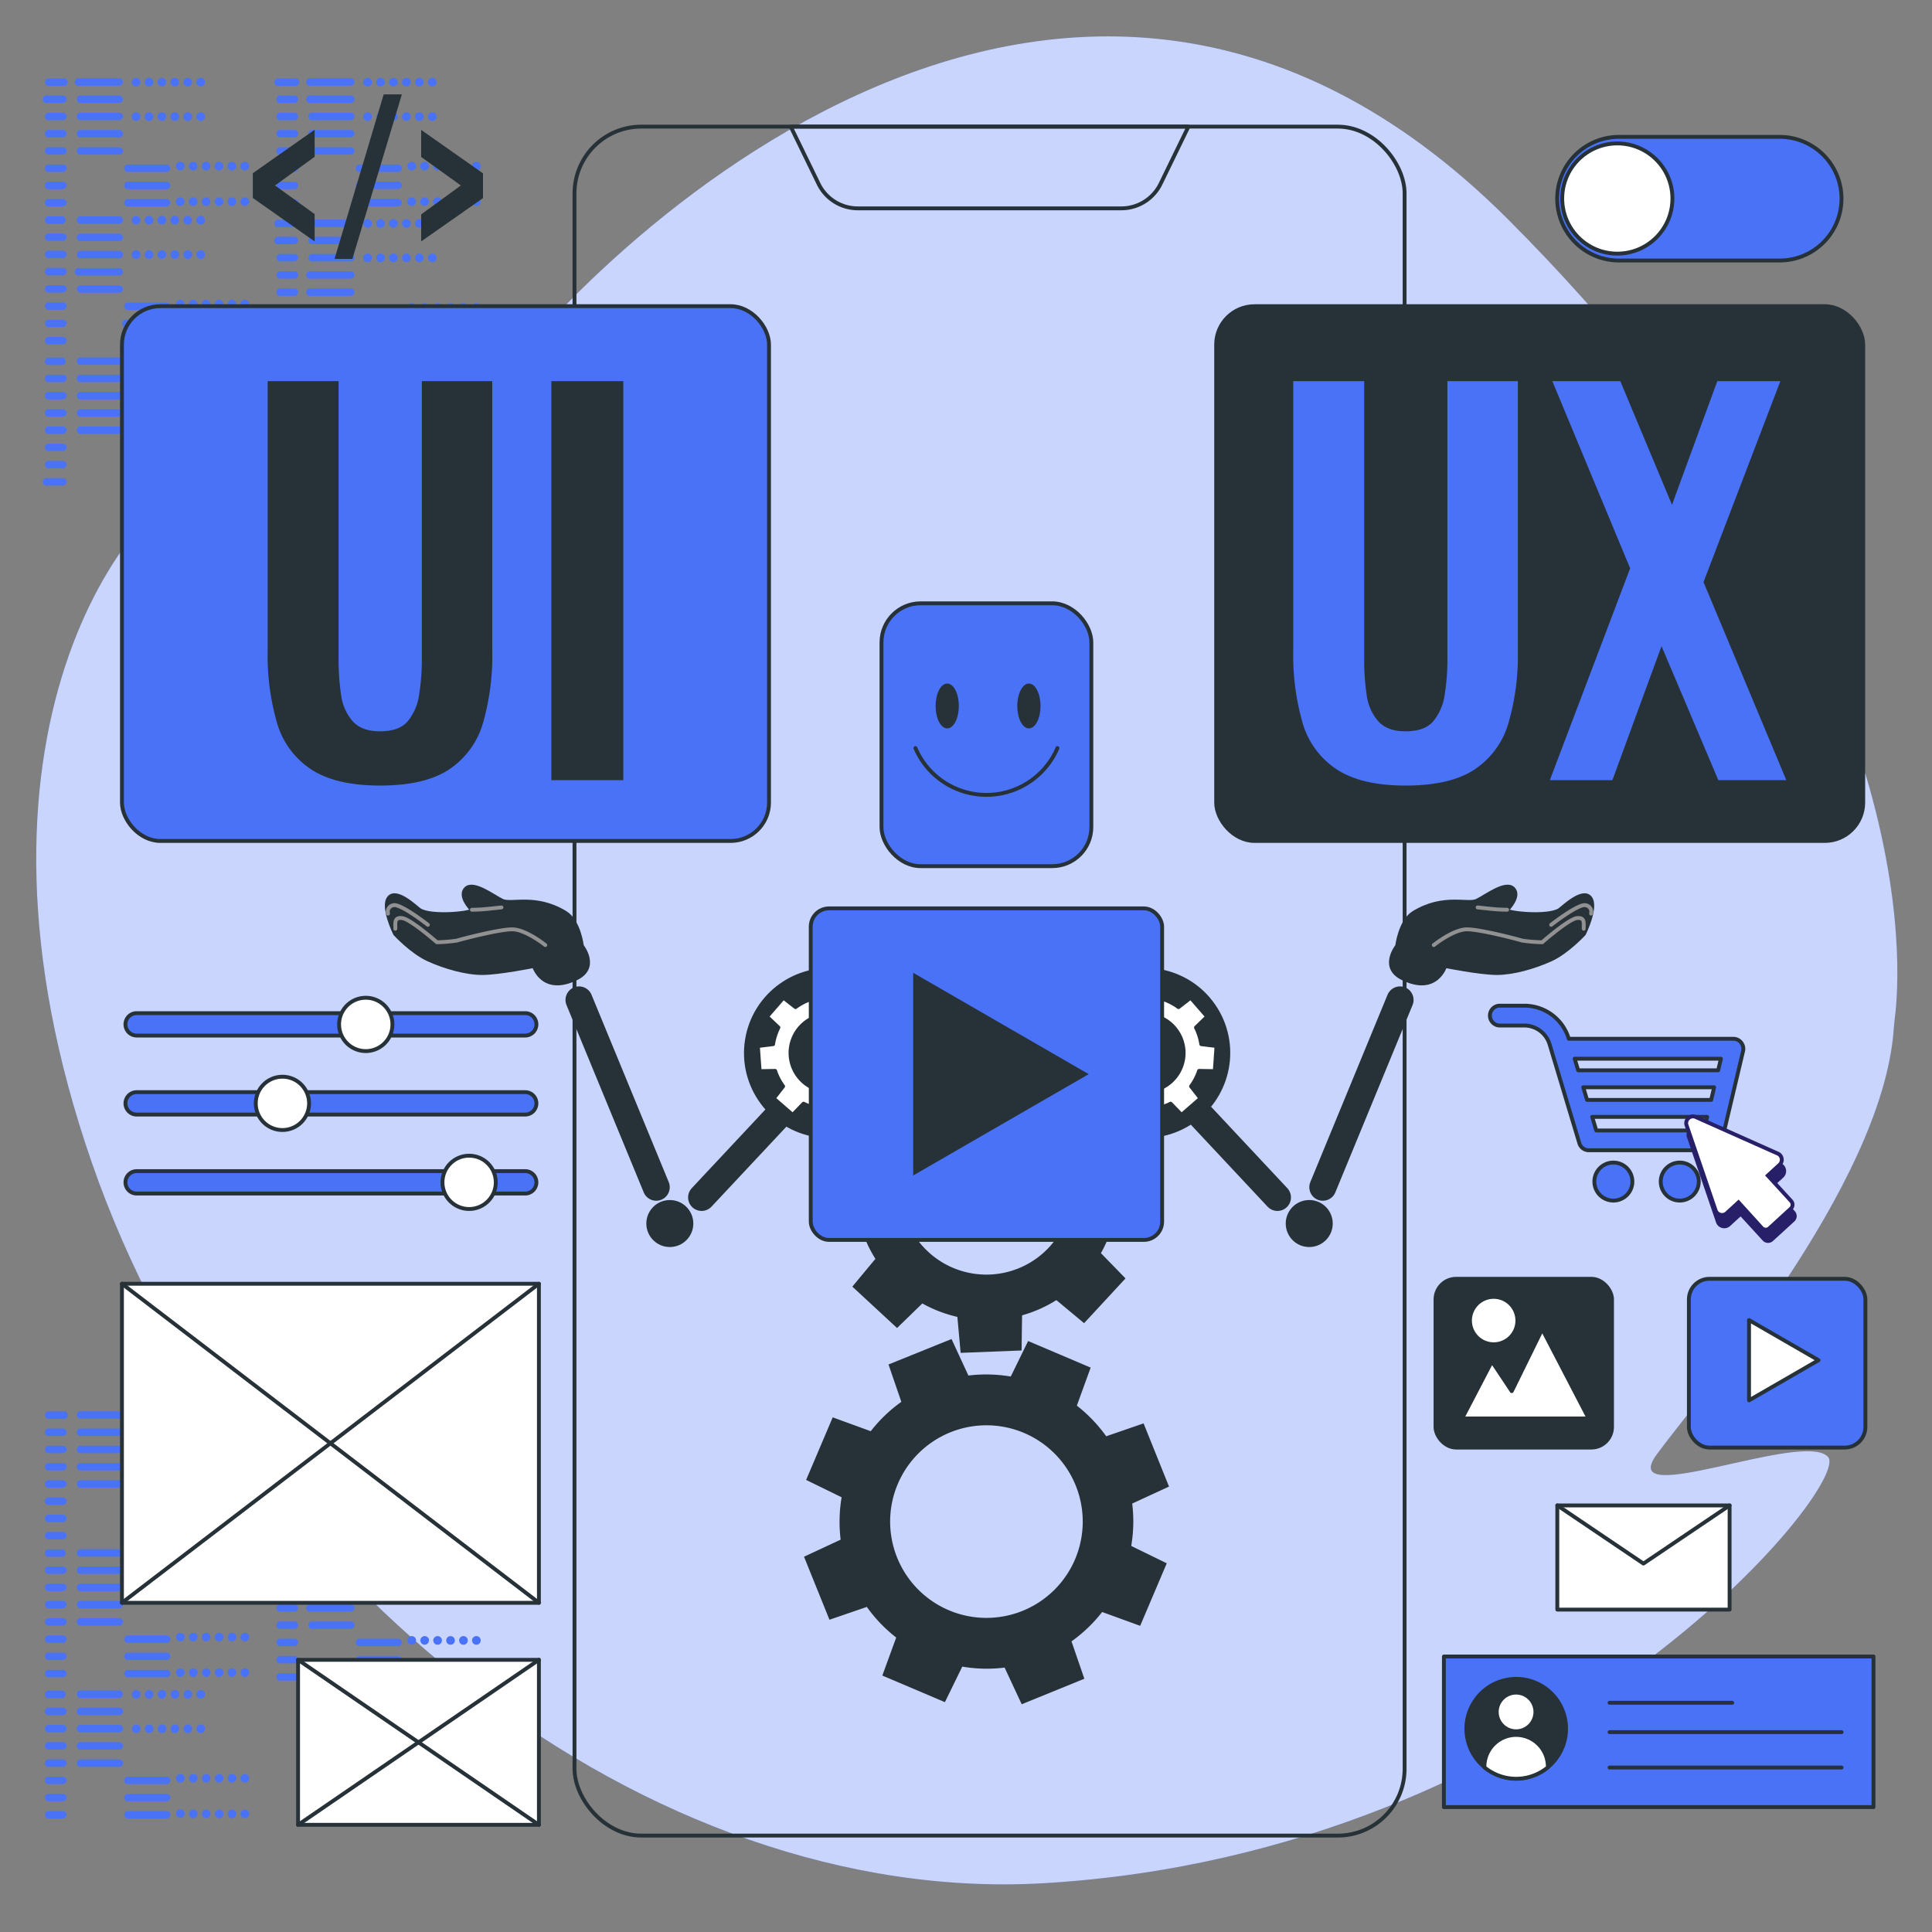 <svg xmlns="http://www.w3.org/2000/svg" viewBox="0 0 500 500"><rect x="0" y="0" width="500" height="500" fill="#808080" stroke="none"/><g id="freepik--background-simple--inject-2"><path d="M490.08,266.6c.08-1.08.17-2.15.31-3.22,1.49-11.49,8.48-97.87-100-206.5C273.74-59.88,146.3,71.26,124.29,105.54s-28.43,86.91-45.42,52.28c-10.51-21.42,16.87-48.23-21.91-37-24.88,7.18-71.1,70.78-33.22,180S168.05,493.44,270.32,487.36c131.51-7.82,209-103.19,202.8-110.28s-55.13,14.06-44.36-.67C439.35,361.9,487,307.14,490.08,266.6Z" style="fill:#4A72F7"></path><path d="M490.08,266.6c.08-1.08.17-2.15.31-3.22,1.49-11.49,8.48-97.87-100-206.5C273.74-59.88,146.3,71.26,124.29,105.54s-28.43,86.91-45.42,52.28c-10.51-21.42,16.87-48.23-21.91-37-24.88,7.18-71.1,70.78-33.22,180S168.05,493.44,270.32,487.36c131.51-7.82,209-103.19,202.8-110.28s-55.13,14.06-44.36-.67C439.35,361.9,487,307.14,490.08,266.6Z" style="fill:#fff;opacity:0.7"></path></g><g id="freepik--Screen--inject-2"><rect x="148.68" y="32.77" width="214.83" height="442.28" rx="17.29" style="fill:none;stroke:#263238;stroke-linecap:round;stroke-linejoin:round"></rect><path d="M290.2,53.92H222a11.3,11.3,0,0,1-10.16-6.36l-7.2-14.79H307.56l-7.2,14.79A11.3,11.3,0,0,1,290.2,53.92Z" style="fill:none;stroke:#263238;stroke-linecap:round;stroke-linejoin:round"></path></g><g id="freepik--Codes--inject-2"><path d="M16.25,367.2h-3.9a1,1,0,0,1,0-1.92h3.9a1,1,0,1,1,0,1.92Zm1,3.5a1,1,0,0,0-1-1h-3.9a1,1,0,0,0,0,1.92h3.9A1,1,0,0,0,17.21,370.7Zm0,4.46a1,1,0,0,0-1-1h-3.9a1,1,0,0,0,0,1.92h3.9A1,1,0,0,0,17.21,375.16Zm0,4.46a1,1,0,0,0-1-1h-3.9a1,1,0,0,0,0,1.93h3.9A1,1,0,0,0,17.21,379.62Zm0,4.46a1,1,0,0,0-1-1h-3.9a1,1,0,0,0,0,1.93h3.9A1,1,0,0,0,17.21,384.08Zm0,4.46a1,1,0,0,0-1-1h-3.9a1,1,0,0,0,0,1.93h3.9A1,1,0,0,0,17.21,388.54Zm0,4.47a1,1,0,0,0-1-1h-3.9a1,1,0,0,0,0,1.93h3.9A1,1,0,0,0,17.21,393Zm0,4.46a1,1,0,0,0-1-1h-3.9a1,1,0,0,0,0,1.93h3.9A1,1,0,0,0,17.21,397.47Zm14.61-31.23a1,1,0,0,0-1-1H20.61a1,1,0,0,0,0,1.92H30.85A1,1,0,0,0,31.82,366.24Zm0,4.46a1,1,0,0,0-1-1H20.61a1,1,0,0,0,0,1.92H30.85A1,1,0,0,0,31.82,370.7Zm0,4.46a1,1,0,0,0-1-1H20.61a1,1,0,0,0,0,1.92H30.85A1,1,0,0,0,31.82,375.16Zm0,4.46a1,1,0,0,0-1-1H20.61a1,1,0,0,0,0,1.93H30.85A1,1,0,0,0,31.82,379.62Zm0,4.46a1,1,0,0,0-1-1H20.61a1,1,0,0,0,0,1.93H30.85A1,1,0,0,0,31.82,384.08Zm12.26,4.46a1,1,0,0,0-1-1H32.87a1,1,0,0,0,0,1.93H43.12A1,1,0,0,0,44.08,388.54Zm0,4.47a1,1,0,0,0-1-1H32.87a1,1,0,0,0,0,1.93H43.12A1,1,0,0,0,44.08,393Zm0,4.46a1,1,0,0,0-1-1H32.87a1,1,0,0,0,0,1.93H43.12A1,1,0,0,0,44.08,397.47Zm-7.76-31.23a1.12,1.12,0,0,0-2.23,0,1.12,1.12,0,1,0,2.23,0Zm3.35,0a1.12,1.12,0,1,0-1.11,1.12A1.11,1.11,0,0,0,39.67,366.24Zm3.35,0a1.12,1.12,0,1,0-1.12,1.12A1.11,1.11,0,0,0,43,366.24Zm3.34,0a1.12,1.12,0,1,0-1.11,1.12A1.11,1.11,0,0,0,46.36,366.24Zm3.35,0a1.12,1.12,0,1,0-1.12,1.12A1.11,1.11,0,0,0,49.71,366.24Zm3.34,0a1.12,1.12,0,1,0-1.11,1.12A1.11,1.11,0,0,0,53.05,366.24Zm-16.73,8.92a1.12,1.12,0,1,0-1.11,1.12A1.11,1.11,0,0,0,36.32,375.16Zm3.35,0a1.12,1.12,0,1,0-1.11,1.12A1.11,1.11,0,0,0,39.67,375.16Zm3.35,0a1.12,1.12,0,1,0-1.12,1.12A1.12,1.12,0,0,0,43,375.16Zm3.34,0a1.12,1.12,0,1,0-1.11,1.12A1.11,1.11,0,0,0,46.36,375.16Zm3.35,0a1.12,1.12,0,1,0-1.12,1.12A1.12,1.12,0,0,0,49.71,375.16Zm3.34,0a1.12,1.12,0,1,0-1.11,1.12A1.11,1.11,0,0,0,53.05,375.16ZM47.76,388a1.12,1.12,0,1,0-1.12,1.11A1.12,1.12,0,0,0,47.76,388Zm3.34,0A1.12,1.12,0,1,0,50,389.1,1.12,1.12,0,0,0,51.1,388Zm3.35,0a1.12,1.12,0,1,0-1.12,1.11A1.12,1.12,0,0,0,54.45,388Zm3.34,0a1.12,1.12,0,1,0-1.11,1.11A1.12,1.12,0,0,0,57.79,388Zm3.35,0A1.12,1.12,0,1,0,60,389.1,1.12,1.12,0,0,0,61.14,388Zm3.34,0a1.12,1.12,0,1,0-1.11,1.11A1.12,1.12,0,0,0,64.48,388Zm-16.72,9.2a1.12,1.12,0,1,0-1.12,1.11A1.12,1.12,0,0,0,47.76,397.19Zm3.34,0A1.12,1.12,0,1,0,50,398.3,1.12,1.12,0,0,0,51.1,397.19Zm3.35,0a1.12,1.12,0,1,0-1.12,1.11A1.12,1.12,0,0,0,54.45,397.19Zm3.34,0a1.12,1.12,0,1,0-1.11,1.11A1.12,1.12,0,0,0,57.79,397.19Zm3.35,0A1.12,1.12,0,1,0,60,398.3,1.12,1.12,0,0,0,61.14,397.19Zm3.34,0a1.12,1.12,0,1,0-1.11,1.11A1.12,1.12,0,0,0,64.48,397.19Z" style="fill:#4A72F7"></path><path d="M16.25,402.9h-3.9a1,1,0,0,1,0-1.93h3.9a1,1,0,0,1,0,1.93Zm1,3.5a1,1,0,0,0-1-1h-3.9a1,1,0,0,0,0,1.93h3.9A1,1,0,0,0,17.21,406.4Zm0,4.46a1,1,0,0,0-1-1h-3.9a1,1,0,0,0,0,1.93h3.9A1,1,0,0,0,17.21,410.86Zm0,4.46a1,1,0,0,0-1-1h-3.9a1,1,0,0,0,0,1.92h3.9A1,1,0,0,0,17.21,415.32Zm0,4.46a1,1,0,0,0-1-1h-3.9a1,1,0,0,0,0,1.92h3.9A1,1,0,0,0,17.21,419.78Zm0,4.46a1,1,0,0,0-1-1h-3.9a1,1,0,0,0,0,1.92h3.9A1,1,0,0,0,17.21,424.24Zm0,4.46a1,1,0,0,0-1-1h-3.9a1,1,0,0,0,0,1.92h3.9A1,1,0,0,0,17.21,428.7Zm0,4.46a1,1,0,0,0-1-1h-3.9a1,1,0,0,0,0,1.92h3.9A1,1,0,0,0,17.21,433.16Zm14.61-31.22a1,1,0,0,0-1-1H20.61a1,1,0,0,0,0,1.93H30.85A1,1,0,0,0,31.82,401.94Zm0,4.46a1,1,0,0,0-1-1H20.61a1,1,0,0,0,0,1.93H30.85A1,1,0,0,0,31.82,406.4Zm0,4.46a1,1,0,0,0-1-1H20.61a1,1,0,0,0,0,1.93H30.85A1,1,0,0,0,31.82,410.86Zm0,4.46a1,1,0,0,0-1-1H20.61a1,1,0,0,0,0,1.92H30.85A1,1,0,0,0,31.82,415.32Zm0,4.46a1,1,0,0,0-1-1H20.61a1,1,0,0,0,0,1.92H30.85A1,1,0,0,0,31.82,419.78Zm12.26,4.46a1,1,0,0,0-1-1H32.87a1,1,0,0,0,0,1.92H43.12A1,1,0,0,0,44.08,424.24Zm0,4.46a1,1,0,0,0-1-1H32.87a1,1,0,0,0,0,1.92H43.12A1,1,0,0,0,44.08,428.7Zm0,4.46a1,1,0,0,0-1-1H32.87a1,1,0,0,0,0,1.92H43.12A1,1,0,0,0,44.08,433.16Zm-7.76-31.22a1.12,1.12,0,1,0-1.11,1.11A1.11,1.11,0,0,0,36.32,401.94Zm3.35,0a1.12,1.12,0,1,0-1.11,1.11A1.12,1.12,0,0,0,39.67,401.94Zm3.35,0a1.12,1.12,0,1,0-1.12,1.11A1.12,1.12,0,0,0,43,401.94Zm3.34,0a1.12,1.12,0,1,0-1.11,1.11A1.12,1.12,0,0,0,46.36,401.94Zm3.35,0a1.12,1.12,0,1,0-1.12,1.11A1.12,1.12,0,0,0,49.71,401.94Zm3.34,0a1.12,1.12,0,1,0-1.11,1.11A1.12,1.12,0,0,0,53.05,401.94Zm-16.73,8.92A1.12,1.12,0,1,0,35.21,412,1.11,1.11,0,0,0,36.32,410.86Zm3.35,0A1.12,1.12,0,1,0,38.56,412,1.12,1.12,0,0,0,39.67,410.86Zm3.35,0A1.12,1.12,0,1,0,41.9,412,1.12,1.12,0,0,0,43,410.86Zm3.34,0A1.12,1.12,0,1,0,45.25,412,1.12,1.12,0,0,0,46.36,410.86Zm3.35,0A1.12,1.12,0,1,0,48.59,412,1.12,1.12,0,0,0,49.71,410.86Zm3.34,0A1.12,1.12,0,1,0,51.94,412,1.12,1.12,0,0,0,53.05,410.86Zm-5.29,12.82a1.12,1.12,0,1,0-1.12,1.12A1.12,1.12,0,0,0,47.76,423.68Zm3.34,0A1.12,1.12,0,1,0,50,424.8,1.11,1.11,0,0,0,51.1,423.68Zm3.35,0a1.12,1.12,0,1,0-1.12,1.12A1.12,1.12,0,0,0,54.45,423.68Zm3.34,0a1.12,1.12,0,1,0-1.11,1.12A1.11,1.11,0,0,0,57.79,423.68Zm3.35,0A1.12,1.12,0,1,0,60,424.8,1.12,1.12,0,0,0,61.14,423.68Zm3.34,0a1.12,1.12,0,1,0-1.11,1.12A1.11,1.11,0,0,0,64.48,423.68Zm-16.72,9.2A1.12,1.12,0,1,0,46.64,434,1.12,1.12,0,0,0,47.76,432.88Zm3.34,0A1.12,1.12,0,1,0,50,434,1.11,1.11,0,0,0,51.1,432.88Zm3.35,0A1.12,1.12,0,1,0,53.33,434,1.12,1.12,0,0,0,54.45,432.88Zm3.34,0A1.12,1.12,0,1,0,56.68,434,1.11,1.11,0,0,0,57.79,432.88Zm3.35,0A1.12,1.12,0,1,0,60,434,1.12,1.12,0,0,0,61.14,432.88Zm3.34,0A1.12,1.12,0,1,0,63.37,434,1.11,1.11,0,0,0,64.48,432.88Z" style="fill:#4A72F7"></path><path d="M16.25,439.46h-3.9a1,1,0,0,1,0-1.93h3.9a1,1,0,0,1,0,1.93Zm1,3.49a1,1,0,0,0-1-1h-3.9a1,1,0,0,0,0,1.93h3.9A1,1,0,0,0,17.21,443Zm0,4.46a1,1,0,0,0-1-1h-3.9a1,1,0,0,0,0,1.93h3.9A1,1,0,0,0,17.21,447.41Zm0,4.46a1,1,0,0,0-1-1h-3.9a1,1,0,0,0,0,1.93h3.9A1,1,0,0,0,17.21,451.87Zm0,4.47a1,1,0,0,0-1-1h-3.9a1,1,0,0,0,0,1.93h3.9A1,1,0,0,0,17.21,456.34Zm0,4.46a1,1,0,0,0-1-1h-3.9a1,1,0,0,0,0,1.93h3.9A1,1,0,0,0,17.21,460.8Zm0,4.46a1,1,0,0,0-1-1h-3.9a1,1,0,0,0,0,1.92h3.9A1,1,0,0,0,17.21,465.26Zm0,4.46a1,1,0,0,0-1-1h-3.9a1,1,0,0,0,0,1.92h3.9A1,1,0,0,0,17.21,469.72Zm14.61-31.23a1,1,0,0,0-1-1H20.61a1,1,0,0,0,0,1.93H30.85A1,1,0,0,0,31.82,438.49Zm0,4.46a1,1,0,0,0-1-1H20.61a1,1,0,0,0,0,1.93H30.85A1,1,0,0,0,31.82,443Zm0,4.46a1,1,0,0,0-1-1H20.61a1,1,0,0,0,0,1.93H30.85A1,1,0,0,0,31.82,447.41Zm0,4.46a1,1,0,0,0-1-1H20.61a1,1,0,0,0,0,1.93H30.85A1,1,0,0,0,31.82,451.87Zm0,4.47a1,1,0,0,0-1-1H20.61a1,1,0,0,0,0,1.93H30.85A1,1,0,0,0,31.82,456.34Zm12.26,4.46a1,1,0,0,0-1-1H32.87a1,1,0,0,0,0,1.93H43.12A1,1,0,0,0,44.08,460.8Zm0,4.46a1,1,0,0,0-1-1H32.87a1,1,0,0,0,0,1.92H43.12A1,1,0,0,0,44.08,465.26Zm0,4.46a1,1,0,0,0-1-1H32.87a1,1,0,0,0,0,1.92H43.12A1,1,0,0,0,44.08,469.72Zm-7.76-31.23a1.12,1.12,0,1,0-1.11,1.12A1.11,1.11,0,0,0,36.32,438.49Zm3.35,0a1.12,1.12,0,1,0-1.11,1.12A1.11,1.11,0,0,0,39.67,438.49Zm3.35,0a1.12,1.12,0,1,0-1.12,1.12A1.12,1.12,0,0,0,43,438.49Zm3.34,0a1.12,1.12,0,1,0-1.11,1.12A1.11,1.11,0,0,0,46.36,438.49Zm3.35,0a1.12,1.12,0,1,0-1.12,1.12A1.12,1.12,0,0,0,49.71,438.49Zm3.34,0a1.12,1.12,0,1,0-1.11,1.12A1.11,1.11,0,0,0,53.05,438.49Zm-16.73,8.92a1.12,1.12,0,1,0-1.11,1.12A1.11,1.11,0,0,0,36.32,447.41Zm3.35,0a1.12,1.12,0,1,0-1.11,1.12A1.11,1.11,0,0,0,39.67,447.41Zm3.35,0a1.12,1.12,0,1,0-1.12,1.12A1.12,1.12,0,0,0,43,447.41Zm3.34,0a1.12,1.12,0,1,0-1.11,1.12A1.11,1.11,0,0,0,46.36,447.41Zm3.35,0a1.12,1.12,0,1,0-1.12,1.12A1.12,1.12,0,0,0,49.71,447.41Zm3.34,0a1.12,1.12,0,1,0-1.11,1.12A1.11,1.11,0,0,0,53.05,447.41Zm-5.29,12.83a1.12,1.12,0,1,0-1.12,1.11A1.12,1.12,0,0,0,47.76,460.24Zm3.34,0A1.12,1.12,0,1,0,50,461.35,1.12,1.12,0,0,0,51.1,460.24Zm3.35,0a1.12,1.12,0,1,0-1.12,1.11A1.12,1.12,0,0,0,54.45,460.24Zm3.34,0a1.12,1.12,0,1,0-1.11,1.11A1.12,1.12,0,0,0,57.79,460.24Zm3.35,0A1.12,1.12,0,1,0,60,461.35,1.12,1.12,0,0,0,61.14,460.24Zm3.34,0a1.12,1.12,0,1,0-1.11,1.11A1.12,1.12,0,0,0,64.48,460.24Zm-16.72,9.2a1.12,1.12,0,1,0-2.23,0,1.12,1.12,0,0,0,2.23,0Zm3.34,0A1.12,1.12,0,1,0,50,470.55,1.12,1.12,0,0,0,51.1,469.44Zm3.35,0a1.12,1.12,0,1,0-1.12,1.11A1.12,1.12,0,0,0,54.45,469.44Zm3.34,0a1.12,1.12,0,1,0-1.11,1.11A1.12,1.12,0,0,0,57.79,469.44Zm3.35,0A1.12,1.12,0,1,0,60,470.55,1.12,1.12,0,0,0,61.14,469.44Zm3.34,0a1.12,1.12,0,1,0-1.11,1.11A1.12,1.12,0,0,0,64.48,469.44Z" style="fill:#4A72F7"></path><path d="M76.18,367.2H72.27a1,1,0,0,1,0-1.92h3.91a1,1,0,1,1,0,1.92Zm1,3.5a1,1,0,0,0-1-1H72.27a1,1,0,0,0,0,1.92h3.91A1,1,0,0,0,77.14,370.7Zm0,4.46a1,1,0,0,0-1-1H72.27a1,1,0,0,0,0,1.92h3.91A1,1,0,0,0,77.14,375.16Zm0,4.46a1,1,0,0,0-1-1H72.27a1,1,0,0,0,0,1.93h3.91A1,1,0,0,0,77.14,379.62Zm0,4.46a1,1,0,0,0-1-1H72.27a1,1,0,0,0,0,1.93h3.91A1,1,0,0,0,77.14,384.08Zm0,4.46a1,1,0,0,0-1-1H72.27a1,1,0,0,0,0,1.93h3.91A1,1,0,0,0,77.14,388.54Zm0,4.47a1,1,0,0,0-1-1H72.27a1,1,0,0,0,0,1.93h3.91A1,1,0,0,0,77.14,393Zm0,4.46a1,1,0,0,0-1-1H72.27a1,1,0,0,0,0,1.93h3.91A1,1,0,0,0,77.14,397.47Zm14.6-31.23a1,1,0,0,0-1-1H80.53a1,1,0,0,0,0,1.92H90.78A1,1,0,0,0,91.74,366.24Zm0,4.46a1,1,0,0,0-1-1H80.53a1,1,0,1,0,0,1.92H90.78A1,1,0,0,0,91.74,370.7Zm0,4.46a1,1,0,0,0-1-1H80.53a1,1,0,1,0,0,1.92H90.78A1,1,0,0,0,91.74,375.16Zm0,4.46a1,1,0,0,0-1-1H80.53a1,1,0,0,0,0,1.93H90.78A1,1,0,0,0,91.74,379.62Zm0,4.46a1,1,0,0,0-1-1H80.53a1,1,0,0,0,0,1.93H90.78A1,1,0,0,0,91.74,384.08ZM104,388.54a1,1,0,0,0-1-1H92.8a1,1,0,0,0,0,1.93h10.25A1,1,0,0,0,104,388.54Zm0,4.47a1,1,0,0,0-1-1H92.8a1,1,0,0,0,0,1.93h10.25A1,1,0,0,0,104,393Zm0,4.46a1,1,0,0,0-1-1H92.8a1,1,0,0,0,0,1.93h10.25A1,1,0,0,0,104,397.47Zm-7.76-31.23a1.12,1.12,0,1,0-1.12,1.12A1.11,1.11,0,0,0,96.25,366.24Zm3.35,0a1.12,1.12,0,1,0-1.12,1.12A1.11,1.11,0,0,0,99.6,366.24Zm3.34,0a1.12,1.12,0,1,0-1.11,1.12A1.11,1.11,0,0,0,102.94,366.24Zm3.35,0a1.12,1.12,0,1,0-1.12,1.12A1.11,1.11,0,0,0,106.29,366.24Zm3.34,0a1.12,1.12,0,1,0-1.11,1.12A1.11,1.11,0,0,0,109.63,366.24Zm3.35,0a1.12,1.12,0,1,0-1.12,1.12A1.11,1.11,0,0,0,113,366.24Zm-16.73,8.92a1.12,1.12,0,1,0-1.12,1.12A1.12,1.12,0,0,0,96.25,375.16Zm3.35,0a1.12,1.12,0,1,0-1.12,1.12A1.12,1.12,0,0,0,99.6,375.16Zm3.34,0a1.12,1.12,0,1,0-1.11,1.12A1.11,1.11,0,0,0,102.94,375.16Zm3.35,0a1.12,1.12,0,1,0-1.12,1.12A1.12,1.12,0,0,0,106.29,375.16Zm3.34,0a1.12,1.12,0,1,0-1.11,1.12A1.11,1.11,0,0,0,109.63,375.16Zm3.35,0a1.12,1.12,0,1,0-1.12,1.12A1.12,1.12,0,0,0,113,375.16ZM107.68,388a1.12,1.12,0,1,0-1.11,1.11A1.12,1.12,0,0,0,107.68,388Zm3.35,0a1.12,1.12,0,1,0-1.12,1.11A1.12,1.12,0,0,0,111,388Zm3.34,0a1.12,1.12,0,1,0-1.11,1.11A1.12,1.12,0,0,0,114.37,388Zm3.35,0a1.12,1.12,0,1,0-1.12,1.11A1.12,1.12,0,0,0,117.72,388Zm3.34,0A1.12,1.12,0,1,0,120,389.1,1.12,1.12,0,0,0,121.06,388Zm3.35,0a1.12,1.12,0,1,0-1.12,1.11A1.12,1.12,0,0,0,124.41,388Zm-16.73,9.2a1.12,1.12,0,1,0-1.11,1.11A1.12,1.12,0,0,0,107.68,397.19Zm3.35,0a1.12,1.12,0,1,0-1.12,1.11A1.12,1.12,0,0,0,111,397.19Zm3.34,0a1.12,1.12,0,1,0-1.11,1.11A1.12,1.12,0,0,0,114.37,397.19Zm3.35,0a1.12,1.12,0,1,0-1.12,1.11A1.12,1.12,0,0,0,117.72,397.19Zm3.34,0A1.12,1.12,0,1,0,120,398.3,1.12,1.12,0,0,0,121.06,397.19Zm3.35,0a1.12,1.12,0,1,0-1.12,1.11A1.12,1.12,0,0,0,124.41,397.19Z" style="fill:#4A72F7"></path><path d="M76.18,403.76H72.27a1,1,0,0,1,0-1.92h3.91a1,1,0,1,1,0,1.92Zm1,3.5a1,1,0,0,0-1-1H72.27a1,1,0,0,0,0,1.92h3.91A1,1,0,0,0,77.14,407.26Zm0,4.46a1,1,0,0,0-1-1H72.27a1,1,0,0,0,0,1.92h3.91A1,1,0,0,0,77.14,411.72Zm0,4.46a1,1,0,0,0-1-1H72.27a1,1,0,0,0,0,1.92h3.91A1,1,0,0,0,77.14,416.18Zm0,4.46a1,1,0,0,0-1-1H72.27a1,1,0,0,0,0,1.92h3.91A1,1,0,0,0,77.14,420.64Zm0,4.46a1,1,0,0,0-1-1H72.27a1,1,0,0,0,0,1.92h3.91A1,1,0,0,0,77.14,425.1Zm0,4.46a1,1,0,0,0-1-1H72.27a1,1,0,0,0,0,1.92h3.91A1,1,0,0,0,77.14,429.56Zm0,4.46a1,1,0,0,0-1-1H72.27a1,1,0,0,0,0,1.93h3.91A1,1,0,0,0,77.14,434Zm14.6-31.22a1,1,0,0,0-1-1H80.53a1,1,0,1,0,0,1.92H90.78A1,1,0,0,0,91.74,402.8Zm0,4.46a1,1,0,0,0-1-1H80.53a1,1,0,0,0,0,1.92H90.78A1,1,0,0,0,91.74,407.26Zm0,4.46a1,1,0,0,0-1-1H80.53a1,1,0,0,0,0,1.92H90.78A1,1,0,0,0,91.74,411.72Zm0,4.46a1,1,0,0,0-1-1H80.53a1,1,0,1,0,0,1.92H90.78A1,1,0,0,0,91.74,416.18Zm0,4.46a1,1,0,0,0-1-1H80.53a1,1,0,0,0,0,1.92H90.78A1,1,0,0,0,91.74,420.64ZM104,425.1a1,1,0,0,0-1-1H92.8a1,1,0,0,0,0,1.92h10.25A1,1,0,0,0,104,425.1Zm0,4.46a1,1,0,0,0-1-1H92.8a1,1,0,0,0,0,1.92h10.25A1,1,0,0,0,104,429.56Zm0,4.46a1,1,0,0,0-1-1H92.8a1,1,0,0,0,0,1.93h10.25A1,1,0,0,0,104,434ZM96.25,402.8a1.12,1.12,0,1,0-1.12,1.11A1.12,1.12,0,0,0,96.25,402.8Zm3.35,0a1.12,1.12,0,1,0-1.12,1.11A1.12,1.12,0,0,0,99.6,402.8Zm3.34,0a1.12,1.12,0,1,0-1.11,1.11A1.12,1.12,0,0,0,102.94,402.8Zm3.35,0a1.12,1.12,0,1,0-1.12,1.11A1.12,1.12,0,0,0,106.29,402.8Zm3.34,0a1.12,1.12,0,1,0-1.11,1.11A1.12,1.12,0,0,0,109.63,402.8Zm3.35,0a1.12,1.12,0,1,0-1.12,1.11A1.12,1.12,0,0,0,113,402.8Zm-16.73,8.92a1.12,1.12,0,1,0-1.12,1.11A1.12,1.12,0,0,0,96.25,411.72Zm3.35,0a1.12,1.12,0,1,0-2.23,0,1.12,1.12,0,0,0,2.23,0Zm3.34,0a1.12,1.12,0,1,0-1.11,1.11A1.12,1.12,0,0,0,102.94,411.72Zm3.35,0a1.12,1.12,0,1,0-1.12,1.11A1.12,1.12,0,0,0,106.29,411.72Zm3.34,0a1.12,1.12,0,1,0-1.11,1.11A1.12,1.12,0,0,0,109.63,411.72Zm3.35,0a1.12,1.12,0,1,0-1.12,1.11A1.12,1.12,0,0,0,113,411.72Zm-5.3,12.82a1.12,1.12,0,1,0-1.11,1.12A1.11,1.11,0,0,0,107.68,424.54Zm3.35,0a1.12,1.12,0,1,0-1.12,1.12A1.12,1.12,0,0,0,111,424.54Zm3.34,0a1.12,1.12,0,1,0-1.11,1.12A1.11,1.11,0,0,0,114.37,424.54Zm3.35,0a1.12,1.12,0,1,0-1.12,1.12A1.12,1.12,0,0,0,117.72,424.54Zm3.34,0a1.12,1.12,0,1,0-1.11,1.12A1.11,1.11,0,0,0,121.06,424.54Zm3.35,0a1.12,1.12,0,1,0-1.12,1.12A1.12,1.12,0,0,0,124.41,424.54Zm-16.73,9.2a1.12,1.12,0,1,0-1.11,1.12A1.11,1.11,0,0,0,107.68,433.74Zm3.35,0a1.12,1.12,0,1,0-1.12,1.12A1.12,1.12,0,0,0,111,433.74Zm3.34,0a1.12,1.12,0,1,0-1.11,1.12A1.11,1.11,0,0,0,114.37,433.74Zm3.35,0a1.12,1.12,0,1,0-1.12,1.12A1.12,1.12,0,0,0,117.72,433.74Zm3.34,0a1.12,1.12,0,1,0-1.11,1.12A1.11,1.11,0,0,0,121.06,433.74Zm3.35,0a1.12,1.12,0,1,0-1.12,1.12A1.12,1.12,0,0,0,124.41,433.74Z" style="fill:#4A72F7"></path><path d="M16.25,22.22h-3.9a1,1,0,0,1,0-1.92h3.9a1,1,0,1,1,0,1.92Zm1,3.5a1,1,0,0,0-1-1h-3.9a1,1,0,1,0,0,1.92h3.9A1,1,0,0,0,17.21,25.72Zm0,4.46a1,1,0,0,0-1-1h-3.9a1,1,0,0,0,0,1.93h3.9A1,1,0,0,0,17.21,30.18Zm0,4.46a1,1,0,0,0-1-1h-3.9a1,1,0,0,0,0,1.93h3.9A1,1,0,0,0,17.21,34.64Zm0,4.46a1,1,0,0,0-1-1h-3.9a1,1,0,0,0,0,1.93h3.9A1,1,0,0,0,17.21,39.1Zm0,4.47a1,1,0,0,0-1-1h-3.9a1,1,0,0,0,0,1.93h3.9A1,1,0,0,0,17.21,43.57Zm0,4.46a1,1,0,0,0-1-1h-3.9a1,1,0,0,0,0,1.93h3.9A1,1,0,0,0,17.21,48Zm0,4.46a1,1,0,0,0-1-1h-3.9a1,1,0,0,0,0,1.93h3.9A1,1,0,0,0,17.21,52.49ZM31.82,21.26a1,1,0,0,0-1-1H20.61a1,1,0,1,0,0,1.92H30.85A1,1,0,0,0,31.82,21.26Zm0,4.46a1,1,0,0,0-1-1H20.61a1,1,0,0,0,0,1.92H30.85A1,1,0,0,0,31.82,25.72Zm0,4.46a1,1,0,0,0-1-1H20.61a1,1,0,0,0,0,1.93H30.85A1,1,0,0,0,31.82,30.18Zm0,4.46a1,1,0,0,0-1-1H20.61a1,1,0,0,0,0,1.93H30.85A1,1,0,0,0,31.82,34.64Zm0,4.46a1,1,0,0,0-1-1H20.61a1,1,0,0,0,0,1.93H30.85A1,1,0,0,0,31.82,39.1Zm12.26,4.47a1,1,0,0,0-1-1H32.87a1,1,0,0,0,0,1.93H43.12A1,1,0,0,0,44.08,43.57Zm0,4.46a1,1,0,0,0-1-1H32.87a1,1,0,0,0,0,1.93H43.12A1,1,0,0,0,44.08,48Zm0,4.46a1,1,0,0,0-1-1H32.87a1,1,0,0,0,0,1.93H43.12A1,1,0,0,0,44.08,52.49ZM36.32,21.26a1.12,1.12,0,1,0-1.11,1.12A1.11,1.11,0,0,0,36.32,21.26Zm3.35,0a1.12,1.12,0,1,0-1.11,1.12A1.11,1.11,0,0,0,39.67,21.26Zm3.35,0a1.12,1.12,0,1,0-1.12,1.12A1.12,1.12,0,0,0,43,21.26Zm3.34,0a1.12,1.12,0,1,0-1.11,1.12A1.11,1.11,0,0,0,46.36,21.26Zm3.35,0a1.12,1.12,0,1,0-1.12,1.12A1.12,1.12,0,0,0,49.71,21.26Zm3.34,0a1.12,1.12,0,1,0-1.11,1.12A1.11,1.11,0,0,0,53.05,21.26ZM36.32,30.18a1.12,1.12,0,1,0-1.11,1.12A1.11,1.11,0,0,0,36.32,30.18Zm3.35,0a1.12,1.12,0,1,0-1.11,1.12A1.11,1.11,0,0,0,39.67,30.18Zm3.35,0A1.12,1.12,0,1,0,41.9,31.3,1.12,1.12,0,0,0,43,30.18Zm3.34,0a1.12,1.12,0,1,0-1.11,1.12A1.11,1.11,0,0,0,46.36,30.18Zm3.35,0a1.12,1.12,0,1,0-1.12,1.12A1.12,1.12,0,0,0,49.71,30.18Zm3.34,0a1.12,1.12,0,1,0-1.11,1.12A1.11,1.11,0,0,0,53.05,30.18ZM47.76,43a1.12,1.12,0,1,0-1.12,1.11A1.12,1.12,0,0,0,47.76,43Zm3.34,0A1.12,1.12,0,1,0,50,44.12,1.12,1.12,0,0,0,51.1,43Zm3.35,0a1.12,1.12,0,1,0-1.12,1.11A1.12,1.12,0,0,0,54.45,43Zm3.34,0a1.12,1.12,0,1,0-1.11,1.11A1.12,1.12,0,0,0,57.79,43Zm3.35,0A1.12,1.12,0,1,0,60,44.12,1.12,1.12,0,0,0,61.14,43Zm3.34,0a1.12,1.12,0,1,0-1.11,1.11A1.12,1.12,0,0,0,64.48,43Zm-16.72,9.2a1.12,1.12,0,1,0-1.12,1.11A1.12,1.12,0,0,0,47.76,52.21Zm3.34,0A1.12,1.12,0,1,0,50,53.32,1.12,1.12,0,0,0,51.1,52.21Zm3.35,0a1.12,1.12,0,1,0-1.12,1.11A1.12,1.12,0,0,0,54.45,52.21Zm3.34,0a1.12,1.12,0,1,0-1.11,1.11A1.12,1.12,0,0,0,57.79,52.21Zm3.35,0A1.12,1.12,0,1,0,60,53.32,1.12,1.12,0,0,0,61.14,52.21Zm3.34,0a1.12,1.12,0,1,0-1.11,1.11A1.12,1.12,0,0,0,64.48,52.21Z" style="fill:#4A72F7"></path><path d="M16.25,57.92h-3.9a1,1,0,0,1,0-1.93h3.9a1,1,0,0,1,0,1.93Zm1,3.5a1,1,0,0,0-1-1h-3.9a1,1,0,0,0,0,1.93h3.9A1,1,0,0,0,17.21,61.42Zm0,4.46a1,1,0,0,0-1-1h-3.9a1,1,0,0,0,0,1.92h3.9A1,1,0,0,0,17.21,65.88Zm0,4.46a1,1,0,0,0-1-1h-3.9a1,1,0,0,0,0,1.92h3.9A1,1,0,0,0,17.21,70.34Zm0,4.46a1,1,0,0,0-1-1h-3.9a1,1,0,0,0,0,1.92h3.9A1,1,0,0,0,17.21,74.8Zm0,4.46a1,1,0,0,0-1-1h-3.9a1,1,0,0,0,0,1.92h3.9A1,1,0,0,0,17.21,79.26Zm0,4.46a1,1,0,0,0-1-1h-3.9a1,1,0,0,0,0,1.92h3.9A1,1,0,0,0,17.21,83.72Zm0,4.46a1,1,0,0,0-1-1h-3.9a1,1,0,0,0,0,1.92h3.9A1,1,0,0,0,17.21,88.18ZM31.82,57a1,1,0,0,0-1-1H20.61a1,1,0,0,0,0,1.93H30.85A1,1,0,0,0,31.82,57Zm0,4.46a1,1,0,0,0-1-1H20.61a1,1,0,0,0,0,1.93H30.85A1,1,0,0,0,31.82,61.42Zm0,4.46a1,1,0,0,0-1-1H20.61a1,1,0,0,0,0,1.92H30.85A1,1,0,0,0,31.82,65.88Zm0,4.46a1,1,0,0,0-1-1H20.61a1,1,0,1,0,0,1.92H30.85A1,1,0,0,0,31.82,70.34Zm0,4.46a1,1,0,0,0-1-1H20.61a1,1,0,0,0,0,1.92H30.85A1,1,0,0,0,31.82,74.8Zm12.26,4.46a1,1,0,0,0-1-1H32.87a1,1,0,0,0,0,1.92H43.12A1,1,0,0,0,44.08,79.26Zm0,4.46a1,1,0,0,0-1-1H32.87a1,1,0,1,0,0,1.92H43.12A1,1,0,0,0,44.08,83.72Zm0,4.46a1,1,0,0,0-1-1H32.87a1,1,0,0,0,0,1.92H43.12A1,1,0,0,0,44.08,88.18ZM36.32,57a1.12,1.12,0,1,0-1.11,1.11A1.11,1.11,0,0,0,36.32,57Zm3.35,0a1.12,1.12,0,1,0-1.11,1.11A1.12,1.12,0,0,0,39.67,57ZM43,57a1.12,1.12,0,1,0-1.12,1.11A1.12,1.12,0,0,0,43,57Zm3.34,0a1.12,1.12,0,1,0-1.11,1.11A1.12,1.12,0,0,0,46.36,57Zm3.35,0a1.12,1.12,0,1,0-1.12,1.11A1.12,1.12,0,0,0,49.71,57Zm3.34,0a1.12,1.12,0,1,0-1.11,1.11A1.12,1.12,0,0,0,53.05,57ZM36.32,65.88A1.12,1.12,0,1,0,35.21,67,1.11,1.11,0,0,0,36.32,65.88Zm3.35,0A1.12,1.12,0,1,0,38.56,67,1.12,1.12,0,0,0,39.67,65.88Zm3.35,0A1.12,1.12,0,1,0,41.9,67,1.12,1.12,0,0,0,43,65.88Zm3.34,0A1.12,1.12,0,1,0,45.25,67,1.12,1.12,0,0,0,46.36,65.88Zm3.35,0A1.12,1.12,0,1,0,48.59,67,1.12,1.12,0,0,0,49.71,65.88Zm3.34,0A1.12,1.12,0,1,0,51.94,67,1.12,1.12,0,0,0,53.05,65.88ZM47.76,78.7a1.12,1.12,0,1,0-1.12,1.12A1.12,1.12,0,0,0,47.76,78.7Zm3.34,0A1.12,1.12,0,1,0,50,79.82,1.11,1.11,0,0,0,51.1,78.7Zm3.35,0a1.12,1.12,0,1,0-1.12,1.12A1.12,1.12,0,0,0,54.45,78.7Zm3.34,0a1.12,1.12,0,1,0-1.11,1.12A1.11,1.11,0,0,0,57.79,78.7Zm3.35,0A1.12,1.12,0,1,0,60,79.82,1.12,1.12,0,0,0,61.14,78.7Zm3.34,0a1.12,1.12,0,1,0-1.11,1.12A1.11,1.11,0,0,0,64.48,78.7ZM47.76,87.9A1.12,1.12,0,1,0,46.64,89,1.12,1.12,0,0,0,47.76,87.9Zm3.34,0A1.12,1.12,0,1,0,50,89,1.11,1.11,0,0,0,51.1,87.9Zm3.35,0A1.12,1.12,0,1,0,53.33,89,1.12,1.12,0,0,0,54.45,87.9Zm3.34,0A1.12,1.12,0,1,0,56.68,89,1.11,1.11,0,0,0,57.79,87.9Zm3.35,0A1.12,1.12,0,1,0,60,89,1.12,1.12,0,0,0,61.14,87.9Zm3.34,0A1.12,1.12,0,1,0,63.37,89,1.11,1.11,0,0,0,64.48,87.9Z" style="fill:#4A72F7"></path><path d="M16.25,94.48h-3.9a1,1,0,0,1,0-1.93h3.9a1,1,0,0,1,0,1.93Zm1,3.49a1,1,0,0,0-1-1h-3.9a1,1,0,0,0,0,1.93h3.9A1,1,0,0,0,17.21,98Zm0,4.47a1,1,0,0,0-1-1h-3.9a1,1,0,0,0,0,1.93h3.9A1,1,0,0,0,17.21,102.44Zm0,4.46a1,1,0,0,0-1-1h-3.9a1,1,0,0,0,0,1.93h3.9A1,1,0,0,0,17.21,106.9Zm0,4.46a1,1,0,0,0-1-1h-3.9a1,1,0,0,0,0,1.93h3.9A1,1,0,0,0,17.21,111.36Zm0,4.46a1,1,0,0,0-1-1h-3.9a1,1,0,0,0,0,1.93h3.9A1,1,0,0,0,17.21,115.82Zm0,4.46a1,1,0,0,0-1-1h-3.9a1,1,0,0,0,0,1.92h3.9A1,1,0,0,0,17.21,120.28Zm0,4.46a1,1,0,0,0-1-1h-3.9a1,1,0,1,0,0,1.92h3.9A1,1,0,0,0,17.21,124.74ZM31.82,93.51a1,1,0,0,0-1-1H20.61a1,1,0,0,0,0,1.93H30.85A1,1,0,0,0,31.82,93.51Zm0,4.46a1,1,0,0,0-1-1H20.61a1,1,0,0,0,0,1.93H30.85A1,1,0,0,0,31.82,98Zm0,4.47a1,1,0,0,0-1-1H20.61a1,1,0,0,0,0,1.93H30.85A1,1,0,0,0,31.82,102.44Zm0,4.46a1,1,0,0,0-1-1H20.61a1,1,0,0,0,0,1.93H30.85A1,1,0,0,0,31.82,106.9Zm0,4.46a1,1,0,0,0-1-1H20.61a1,1,0,0,0,0,1.93H30.85A1,1,0,0,0,31.82,111.36Zm12.26,4.46a1,1,0,0,0-1-1H32.87a1,1,0,0,0,0,1.93H43.12A1,1,0,0,0,44.08,115.82Zm0,4.46a1,1,0,0,0-1-1H32.87a1,1,0,0,0,0,1.92H43.12A1,1,0,0,0,44.08,120.28Zm0,4.46a1,1,0,0,0-1-1H32.87a1,1,0,1,0,0,1.92H43.12A1,1,0,0,0,44.08,124.74ZM36.32,93.51a1.12,1.12,0,1,0-1.11,1.12A1.11,1.11,0,0,0,36.32,93.51Zm3.35,0a1.12,1.12,0,1,0-1.11,1.12A1.11,1.11,0,0,0,39.67,93.51Zm3.35,0a1.12,1.12,0,1,0-1.12,1.12A1.12,1.12,0,0,0,43,93.51Zm3.34,0a1.12,1.12,0,1,0-1.11,1.12A1.11,1.11,0,0,0,46.36,93.51Zm3.35,0a1.12,1.12,0,1,0-1.12,1.12A1.12,1.12,0,0,0,49.71,93.51Zm3.34,0a1.12,1.12,0,1,0-1.11,1.12A1.11,1.11,0,0,0,53.05,93.51Zm-16.73,8.93a1.12,1.12,0,1,0-1.11,1.11A1.11,1.11,0,0,0,36.32,102.44Zm3.35,0a1.12,1.12,0,1,0-1.11,1.11A1.12,1.12,0,0,0,39.67,102.44Zm3.35,0a1.12,1.12,0,1,0-1.12,1.11A1.12,1.12,0,0,0,43,102.44Zm3.34,0a1.12,1.12,0,1,0-1.11,1.11A1.12,1.12,0,0,0,46.36,102.44Zm3.35,0a1.12,1.12,0,1,0-1.12,1.11A1.12,1.12,0,0,0,49.71,102.44Zm3.34,0a1.12,1.12,0,1,0-1.11,1.11A1.12,1.12,0,0,0,53.05,102.44Zm-5.29,12.82a1.12,1.12,0,1,0-1.12,1.12A1.12,1.12,0,0,0,47.76,115.26Zm3.34,0A1.12,1.12,0,1,0,50,116.38,1.12,1.12,0,0,0,51.1,115.26Zm3.35,0a1.12,1.12,0,1,0-1.12,1.12A1.12,1.12,0,0,0,54.45,115.26Zm3.34,0a1.12,1.12,0,1,0-1.11,1.12A1.12,1.12,0,0,0,57.79,115.26Zm3.35,0A1.12,1.12,0,1,0,60,116.38,1.12,1.12,0,0,0,61.14,115.26Zm3.34,0a1.12,1.12,0,1,0-1.11,1.12A1.12,1.12,0,0,0,64.48,115.26Zm-16.72,9.2a1.12,1.12,0,1,0-1.12,1.12A1.12,1.12,0,0,0,47.76,124.46Zm3.34,0A1.12,1.12,0,1,0,50,125.58,1.12,1.12,0,0,0,51.1,124.46Zm3.35,0a1.12,1.12,0,1,0-1.12,1.12A1.12,1.12,0,0,0,54.45,124.46Zm3.34,0a1.12,1.12,0,1,0-1.11,1.12A1.12,1.12,0,0,0,57.79,124.46Zm3.35,0A1.12,1.12,0,1,0,60,125.58,1.12,1.12,0,0,0,61.14,124.46Zm3.34,0a1.12,1.12,0,1,0-1.11,1.12A1.12,1.12,0,0,0,64.48,124.46Z" style="fill:#4A72F7"></path><path d="M76.18,22.22H72.27a1,1,0,1,1,0-1.92h3.91a1,1,0,1,1,0,1.92Zm1,3.5a1,1,0,0,0-1-1H72.27a1,1,0,0,0,0,1.92h3.91A1,1,0,0,0,77.14,25.72Zm0,4.46a1,1,0,0,0-1-1H72.27a1,1,0,0,0,0,1.93h3.91A1,1,0,0,0,77.14,30.18Zm0,4.46a1,1,0,0,0-1-1H72.27a1,1,0,0,0,0,1.93h3.91A1,1,0,0,0,77.14,34.64Zm0,4.46a1,1,0,0,0-1-1H72.27a1,1,0,0,0,0,1.93h3.91A1,1,0,0,0,77.14,39.1Zm0,4.47a1,1,0,0,0-1-1H72.27a1,1,0,0,0,0,1.93h3.91A1,1,0,0,0,77.14,43.57Zm0,4.46a1,1,0,0,0-1-1H72.27a1,1,0,0,0,0,1.93h3.91A1,1,0,0,0,77.14,48Zm0,4.46a1,1,0,0,0-1-1H72.27a1,1,0,0,0,0,1.93h3.91A1,1,0,0,0,77.14,52.49Zm14.6-31.23a1,1,0,0,0-1-1H80.53a1,1,0,1,0,0,1.92H90.78A1,1,0,0,0,91.74,21.26Zm0,4.46a1,1,0,0,0-1-1H80.53a1,1,0,1,0,0,1.92H90.78A1,1,0,0,0,91.74,25.72Zm0,4.46a1,1,0,0,0-1-1H80.53a1,1,0,0,0,0,1.93H90.78A1,1,0,0,0,91.74,30.18Zm0,4.46a1,1,0,0,0-1-1H80.53a1,1,0,0,0,0,1.93H90.78A1,1,0,0,0,91.74,34.64Zm0,4.46a1,1,0,0,0-1-1H80.53a1,1,0,0,0,0,1.93H90.78A1,1,0,0,0,91.74,39.1ZM104,43.57a1,1,0,0,0-1-1H92.8a1,1,0,0,0,0,1.93h10.25A1,1,0,0,0,104,43.57ZM104,48a1,1,0,0,0-1-1H92.8a1,1,0,0,0,0,1.93h10.25A1,1,0,0,0,104,48Zm0,4.46a1,1,0,0,0-1-1H92.8a1,1,0,0,0,0,1.93h10.25A1,1,0,0,0,104,52.49ZM96.25,21.26a1.12,1.12,0,1,0-1.12,1.12A1.12,1.12,0,0,0,96.25,21.26Zm3.35,0a1.12,1.12,0,1,0-1.12,1.12A1.12,1.12,0,0,0,99.6,21.26Zm3.34,0a1.12,1.12,0,1,0-1.11,1.12A1.11,1.11,0,0,0,102.94,21.26Zm3.35,0a1.12,1.12,0,1,0-1.12,1.12A1.12,1.12,0,0,0,106.29,21.26Zm3.34,0a1.12,1.12,0,1,0-1.11,1.12A1.11,1.11,0,0,0,109.63,21.26Zm3.35,0a1.12,1.12,0,1,0-1.12,1.12A1.12,1.12,0,0,0,113,21.26ZM96.25,30.18a1.12,1.12,0,1,0-1.12,1.12A1.12,1.12,0,0,0,96.25,30.18Zm3.35,0a1.12,1.12,0,1,0-1.12,1.12A1.12,1.12,0,0,0,99.6,30.18Zm3.34,0a1.12,1.12,0,1,0-1.11,1.12A1.11,1.11,0,0,0,102.94,30.18Zm3.35,0a1.12,1.12,0,1,0-1.12,1.12A1.12,1.12,0,0,0,106.29,30.18Zm3.34,0a1.12,1.12,0,1,0-1.11,1.12A1.11,1.11,0,0,0,109.63,30.18Zm3.35,0a1.12,1.12,0,1,0-1.12,1.12A1.12,1.12,0,0,0,113,30.18ZM107.68,43a1.12,1.12,0,1,0-1.11,1.11A1.12,1.12,0,0,0,107.68,43ZM111,43a1.12,1.12,0,1,0-1.12,1.11A1.12,1.12,0,0,0,111,43Zm3.34,0a1.12,1.12,0,1,0-1.11,1.11A1.12,1.12,0,0,0,114.37,43Zm3.35,0a1.12,1.12,0,1,0-1.12,1.11A1.12,1.12,0,0,0,117.72,43Zm3.34,0A1.12,1.12,0,1,0,120,44.12,1.12,1.12,0,0,0,121.06,43Zm3.35,0a1.12,1.12,0,1,0-1.12,1.11A1.12,1.12,0,0,0,124.41,43Zm-16.73,9.2a1.12,1.12,0,1,0-1.11,1.11A1.12,1.12,0,0,0,107.68,52.21Zm3.35,0a1.12,1.12,0,1,0-1.12,1.11A1.12,1.12,0,0,0,111,52.21Zm3.34,0a1.12,1.12,0,1,0-1.11,1.11A1.12,1.12,0,0,0,114.37,52.21Zm3.35,0a1.12,1.12,0,1,0-1.12,1.11A1.12,1.12,0,0,0,117.72,52.21Zm3.34,0A1.12,1.12,0,1,0,120,53.32,1.12,1.12,0,0,0,121.06,52.21Zm3.35,0a1.12,1.12,0,1,0-1.12,1.11A1.12,1.12,0,0,0,124.41,52.21Z" style="fill:#4A72F7"></path><path d="M76.18,58.78H72.27a1,1,0,1,1,0-1.92h3.91a1,1,0,0,1,0,1.92Zm1,3.5a1,1,0,0,0-1-1H72.27a1,1,0,1,0,0,1.92h3.91A1,1,0,0,0,77.14,62.28Zm0,4.46a1,1,0,0,0-1-1H72.27a1,1,0,0,0,0,1.92h3.91A1,1,0,0,0,77.14,66.74Zm0,4.46a1,1,0,0,0-1-1H72.27a1,1,0,0,0,0,1.92h3.91A1,1,0,0,0,77.14,71.2Zm0,4.46a1,1,0,0,0-1-1H72.27a1,1,0,0,0,0,1.92h3.91A1,1,0,0,0,77.14,75.66Zm0,4.46a1,1,0,0,0-1-1H72.27a1,1,0,0,0,0,1.93h3.91A1,1,0,0,0,77.14,80.12Zm0,4.46a1,1,0,0,0-1-1H72.27a1,1,0,0,0,0,1.93h3.91A1,1,0,0,0,77.14,84.58Zm0,4.46a1,1,0,0,0-1-1H72.27a1,1,0,0,0,0,1.93h3.91A1,1,0,0,0,77.14,89Zm14.6-31.22a1,1,0,0,0-1-1H80.53a1,1,0,0,0,0,1.92H90.78A1,1,0,0,0,91.74,57.82Zm0,4.46a1,1,0,0,0-1-1H80.53a1,1,0,0,0,0,1.92H90.78A1,1,0,0,0,91.74,62.28Zm0,4.46a1,1,0,0,0-1-1H80.53a1,1,0,0,0,0,1.92H90.78A1,1,0,0,0,91.74,66.74Zm0,4.46a1,1,0,0,0-1-1H80.53a1,1,0,1,0,0,1.92H90.78A1,1,0,0,0,91.74,71.2Zm0,4.46a1,1,0,0,0-1-1H80.53a1,1,0,1,0,0,1.92H90.78A1,1,0,0,0,91.74,75.66ZM104,80.12a1,1,0,0,0-1-1H92.8a1,1,0,0,0,0,1.93h10.25A1,1,0,0,0,104,80.12Zm0,4.46a1,1,0,0,0-1-1H92.8a1,1,0,0,0,0,1.93h10.25A1,1,0,0,0,104,84.58ZM104,89a1,1,0,0,0-1-1H92.8a1,1,0,0,0,0,1.93h10.25A1,1,0,0,0,104,89ZM96.25,57.82a1.12,1.12,0,1,0-1.12,1.11A1.12,1.12,0,0,0,96.25,57.82Zm3.35,0a1.12,1.12,0,1,0-1.12,1.11A1.12,1.12,0,0,0,99.6,57.82Zm3.34,0a1.12,1.12,0,1,0-1.11,1.11A1.12,1.12,0,0,0,102.94,57.82Zm3.35,0a1.12,1.12,0,1,0-1.12,1.11A1.12,1.12,0,0,0,106.29,57.82Zm3.34,0a1.12,1.12,0,1,0-1.11,1.11A1.12,1.12,0,0,0,109.63,57.82Zm3.35,0a1.12,1.12,0,1,0-1.12,1.11A1.12,1.12,0,0,0,113,57.82ZM96.25,66.74a1.12,1.12,0,1,0-1.12,1.12A1.12,1.12,0,0,0,96.25,66.74Zm3.35,0a1.12,1.12,0,1,0-1.12,1.12A1.12,1.12,0,0,0,99.6,66.74Zm3.34,0a1.12,1.12,0,1,0-1.11,1.12A1.12,1.12,0,0,0,102.94,66.74Zm3.35,0a1.12,1.12,0,1,0-1.12,1.12A1.12,1.12,0,0,0,106.29,66.74Zm3.34,0a1.12,1.12,0,1,0-1.11,1.12A1.12,1.12,0,0,0,109.63,66.74Zm3.35,0a1.12,1.12,0,1,0-1.12,1.12A1.12,1.12,0,0,0,113,66.74Zm-5.3,12.82a1.12,1.12,0,1,0-1.11,1.12A1.11,1.11,0,0,0,107.68,79.56Zm3.35,0a1.12,1.12,0,1,0-1.12,1.12A1.12,1.12,0,0,0,111,79.56Zm3.34,0a1.12,1.12,0,1,0-1.11,1.12A1.11,1.11,0,0,0,114.37,79.56Zm3.35,0a1.12,1.12,0,1,0-1.12,1.12A1.12,1.12,0,0,0,117.72,79.56Zm3.34,0A1.12,1.12,0,1,0,120,80.68,1.11,1.11,0,0,0,121.06,79.56Zm3.35,0a1.12,1.12,0,1,0-1.12,1.12A1.12,1.12,0,0,0,124.41,79.56Zm-16.73,9.2a1.12,1.12,0,1,0-1.11,1.12A1.11,1.11,0,0,0,107.68,88.76Zm3.35,0a1.12,1.12,0,1,0-1.12,1.12A1.12,1.12,0,0,0,111,88.76Zm3.34,0a1.12,1.12,0,1,0-1.11,1.12A1.11,1.11,0,0,0,114.37,88.76Zm3.35,0a1.12,1.12,0,1,0-1.12,1.12A1.12,1.12,0,0,0,117.72,88.76Zm3.34,0A1.12,1.12,0,1,0,120,89.88,1.11,1.11,0,0,0,121.06,88.76Zm3.35,0a1.12,1.12,0,1,0-1.12,1.12A1.12,1.12,0,0,0,124.41,88.76Z" style="fill:#4A72F7"></path></g><g id="freepik--Profile--inject-2"><rect x="373.68" y="428.7" width="111.18" height="38.98" style="fill:#4A72F7;stroke:#263238;stroke-linecap:round;stroke-linejoin:round"></rect><circle cx="392.39" cy="447.41" r="12.9" transform="translate(-91.85 101.49) rotate(-13.21)" style="fill:#263238;stroke:#263238;stroke-linecap:round;stroke-linejoin:round"></circle><path d="M397.36,443.05a5,5,0,1,0-5,5A5,5,0,0,0,397.36,443.05Z" style="fill:#fff;stroke:#263238;stroke-linecap:round;stroke-linejoin:round"></path><path d="M392.39,449a8.21,8.21,0,0,0-8.22,8.21c0,.06,0,.12,0,.18a12.89,12.89,0,0,0,16.41,0c0-.06,0-.12,0-.18A8.21,8.21,0,0,0,392.39,449Z" style="fill:#fff;stroke:#263238;stroke-linecap:round;stroke-linejoin:round"></path><line x1="416.55" y1="440.68" x2="448.3" y2="440.68" style="fill:none;stroke:#263238;stroke-linecap:round;stroke-linejoin:round"></line><line x1="416.55" y1="448.28" x2="476.6" y2="448.28" style="fill:none;stroke:#263238;stroke-linecap:round;stroke-linejoin:round"></line><line x1="416.55" y1="457.44" x2="476.6" y2="457.44" style="fill:none;stroke:#263238;stroke-linecap:round;stroke-linejoin:round"></line></g><g id="freepik--Envelope--inject-2"><rect x="403.03" y="389.6" width="44.59" height="26.96" style="fill:#fff;stroke:#263238;stroke-linecap:round;stroke-linejoin:round"></rect><polyline points="403.03 389.6 425.32 404.65 447.62 389.6" style="fill:none;stroke:#263238;stroke-linecap:round;stroke-linejoin:round"></polyline></g><g id="freepik--Video--inject-2"><rect x="437.08" y="330.95" width="45.68" height="43.68" rx="5.34" style="fill:#4A72F7;stroke:#263238;stroke-linecap:round;stroke-linejoin:round"></rect><polygon points="470.64 352.02 452.65 341.64 452.65 362.41 470.64 352.02" style="fill:#fff;stroke:#263238;stroke-linecap:round;stroke-linejoin:round"></polygon></g><g id="freepik--Image--inject-2"><rect x="371.51" y="330.95" width="45.68" height="43.68" rx="5.34" style="fill:#263238;stroke:#263238;stroke-linecap:round;stroke-linejoin:round"></rect><polygon points="378.39 367.1 411.15 367.1 399.13 343.97 391.24 360.03 386.1 352.32 378.39 367.1" style="fill:#fff;stroke:#263238;stroke-linecap:round;stroke-linejoin:round"></polygon><path d="M392.69,341.76a6.13,6.13,0,1,0-6.13,6.13A6.12,6.12,0,0,0,392.69,341.76Z" style="fill:#fff;stroke:#263238;stroke-linecap:round;stroke-linejoin:round"></path></g><g id="freepik--Cart--inject-2"><path d="M450.62,269.84a2.53,2.53,0,0,0-2-1H406v0a12,12,0,0,0-11.53-8.57H388a2.57,2.57,0,0,0,0,5.13h6.42a6.87,6.87,0,0,1,6.63,4.92l7.69,25.55a2.56,2.56,0,0,0,2.45,1.82H443a2.57,2.57,0,0,0,2.5-2L451.11,272A2.55,2.55,0,0,0,450.62,269.84Zm-40.88,11.55h33.88l-.77,3.27H410.73Zm35.63-7.4-.71,3H408.42l-.9-3Zm-32.26,18.57-1.06-3.51h29.76l-.83,3.51Z" style="fill:#4A72F7;stroke:#263238;stroke-linecap:round;stroke-linejoin:round"></path><path d="M417.54,300.87a4.92,4.92,0,1,0,4.92,4.92A4.93,4.93,0,0,0,417.54,300.87Z" style="fill:#4A72F7;stroke:#263238;stroke-linecap:round;stroke-linejoin:round"></path><path d="M434.73,300.87a4.92,4.92,0,1,0,4.91,4.92A4.93,4.93,0,0,0,434.73,300.87Z" style="fill:#4A72F7;stroke:#263238;stroke-linecap:round;stroke-linejoin:round"></path></g><g id="freepik--Pointer--inject-2"><path d="M460.51,301.4,439.26,292A1.76,1.76,0,0,0,437,294l7.52,22a1.76,1.76,0,0,0,2.9.92l3.08-2.82,6.05,6.61a1.37,1.37,0,0,0,1.95.09l5.54-5.06a1.38,1.38,0,0,0,.08-1.95l-6-6.62,3.08-2.81A1.76,1.76,0,0,0,460.51,301.4Z" style="fill:#272069;stroke:#272069;stroke-miterlimit:10"></path><path d="M459.93,298.48,438.67,289a1.76,1.76,0,0,0-2.24,2.06l7.51,22a1.77,1.77,0,0,0,2.91.92l3.08-2.82,6,6.61a1.4,1.4,0,0,0,2,.09l5.53-5.07a1.38,1.38,0,0,0,.09-1.95l-6.05-6.61,3.08-2.82A1.75,1.75,0,0,0,459.93,298.48Z" style="fill:#fff;stroke:#272069;stroke-miterlimit:10"></path></g><g id="freepik--Button--inject-2"><path d="M460.62,67.42H419a16,16,0,0,1-16-16h0a16,16,0,0,1,16-16h41.58a16,16,0,0,1,16,16h0A16,16,0,0,1,460.62,67.42Z" style="fill:#4A72F7;stroke:#263238;stroke-miterlimit:10"></path><circle cx="418.56" cy="51.38" r="14.26" style="fill:#fff;stroke:#263238;stroke-linecap:round;stroke-linejoin:round"></circle></g><g id="freepik--Frames--inject-2"><rect x="31.56" y="332.24" width="107.91" height="82.56" style="fill:#fff;stroke:#263238;stroke-linecap:round;stroke-linejoin:round"></rect><line x1="31.56" y1="414.8" x2="139.47" y2="332.24" style="fill:none;stroke:#263238;stroke-linecap:round;stroke-linejoin:round"></line><line x1="31.56" y1="332.24" x2="139.47" y2="414.8" style="fill:none;stroke:#263238;stroke-linecap:round;stroke-linejoin:round"></line><rect x="77.14" y="429.56" width="62.33" height="42.7" style="fill:#fff;stroke:#263238;stroke-linecap:round;stroke-linejoin:round"></rect><line x1="77.14" y1="472.27" x2="139.47" y2="429.56" style="fill:none;stroke:#263238;stroke-linecap:round;stroke-linejoin:round"></line><line x1="77.14" y1="429.56" x2="139.47" y2="472.27" style="fill:none;stroke:#263238;stroke-linecap:round;stroke-linejoin:round"></line></g><g id="freepik--Bars--inject-2"><path d="M135.92,308.89H35.37a2.9,2.9,0,0,1-2.9-2.9h0a2.9,2.9,0,0,1,2.9-2.9H135.92a2.9,2.9,0,0,1,2.9,2.9h0A2.9,2.9,0,0,1,135.92,308.89Z" style="fill:#4A72F7;stroke:#263238;stroke-linecap:round;stroke-linejoin:round"></path><circle cx="121.41" cy="305.99" r="6.9" style="fill:#fff;stroke:#263238;stroke-linecap:round;stroke-linejoin:round"></circle><path d="M135.92,288.45H35.37a2.9,2.9,0,0,1-2.9-2.9h0a2.9,2.9,0,0,1,2.9-2.9H135.92a2.9,2.9,0,0,1,2.9,2.9h0A2.9,2.9,0,0,1,135.92,288.45Z" style="fill:#4A72F7;stroke:#263238;stroke-linecap:round;stroke-linejoin:round"></path><circle cx="73.09" cy="285.55" r="6.9" style="fill:#fff;stroke:#263238;stroke-linecap:round;stroke-linejoin:round"></circle><path d="M135.92,268H35.37a2.9,2.9,0,0,1-2.9-2.9h0a2.9,2.9,0,0,1,2.9-2.9H135.92a2.9,2.9,0,0,1,2.9,2.9h0A2.9,2.9,0,0,1,135.92,268Z" style="fill:#4A72F7;stroke:#263238;stroke-linecap:round;stroke-linejoin:round"></path><path d="M101.56,265.12a6.9,6.9,0,1,0-6.9,6.9A6.9,6.9,0,0,0,101.56,265.12Z" style="fill:#fff;stroke:#263238;stroke-linecap:round;stroke-linejoin:round"></path></g><g id="freepik--Icon--inject-2"><path d="M81.43,62.48l-16-11.25V44.82l16-11.24v7L71.18,48l10.25,7.41Z" style="fill:#263238"></path><path d="M86.58,67,99.3,24.43H104L91.2,67Z" style="fill:#263238"></path><path d="M109,62.48v-7L119.27,48,109,40.62v-7l16,11.24v6.41Z" style="fill:#263238"></path></g><g id="freepik--Robot--inject-2"><line x1="296.24" y1="273.18" x2="330.6" y2="309.89" style="fill:none;stroke:#263238;stroke-linecap:round;stroke-linejoin:round;stroke-width:7px"></line><path d="M361.59,244.8s.75-6.42,4.29-8.58c7.75-4.72,14-1.95,16.37-3.12s7.41-5.06,9.36-3.11-1.56,5.45-1.56,5.45c-.84.85,10.79,2.08,13.64,0,1-.72,5.85-5.45,7.8-3.12s-1.56,9.36-1.56,9.36-4.29,4.68-8.57,6.63-9.75,3.51-14,3.51S374,250,374,250s-2.25,7.48-11,3.18C357.14,250.35,361.59,244.8,361.59,244.8Z" style="fill:#263238;stroke:#263238;stroke-linecap:round;stroke-linejoin:round"></path><path d="M371.06,244.58s5.09-4.07,8.57-4.07,13.38,2.61,14.25,2.9a40.27,40.27,0,0,0,5.24.44s6.83-6,9-6.25,1.69,1.44,1.75,2.76" style="fill:none;stroke:#919191;stroke-linecap:round;stroke-linejoin:round"></path><path d="M401.44,239.34s6.69-5.23,8.73-5.09a1.73,1.73,0,0,1,1.6,2.19" style="fill:none;stroke:#919191;stroke-linecap:round;stroke-linejoin:round"></path><path d="M390.05,235.44s-1.84,0-3.58-.17-4.07-.43-4.07-.43" style="fill:none;stroke:#919191;stroke-linecap:round;stroke-linejoin:round"></path><path d="M344.41,316.65a5.58,5.58,0,1,0-5.58,5.58A5.58,5.58,0,0,0,344.41,316.65Z" style="fill:#263238;stroke:#263238;stroke-miterlimit:10"></path><line x1="362.33" y1="258.78" x2="342.35" y2="307.25" style="fill:none;stroke:#263238;stroke-linecap:round;stroke-linejoin:round;stroke-width:7px"></line><line x1="215.94" y1="273.18" x2="181.58" y2="309.89" style="fill:none;stroke:#263238;stroke-linecap:round;stroke-linejoin:round;stroke-width:7px"></line><path d="M150.59,244.8s-.75-6.42-4.29-8.58c-7.75-4.72-14-1.95-16.37-3.12s-7.41-5.06-9.36-3.11,1.56,5.45,1.56,5.45c.84.85-10.79,2.08-13.64,0-1-.72-5.85-5.45-7.8-3.12s1.56,9.36,1.56,9.36,4.29,4.68,8.58,6.63,9.74,3.51,14,3.51S138.18,250,138.18,250s2.24,7.48,11,3.18C155,250.35,150.59,244.8,150.59,244.8Z" style="fill:#263238;stroke:#263238;stroke-linecap:round;stroke-linejoin:round"></path><path d="M141.12,244.58s-5.08-4.07-8.57-4.07-13.38,2.61-14.25,2.9a40.27,40.27,0,0,1-5.24.44s-6.83-6-9-6.25-1.69,1.44-1.75,2.76" style="fill:none;stroke:#919191;stroke-linecap:round;stroke-linejoin:round"></path><path d="M110.74,239.34s-6.69-5.23-8.73-5.09a1.73,1.73,0,0,0-1.6,2.19" style="fill:none;stroke:#919191;stroke-linecap:round;stroke-linejoin:round"></path><path d="M122.13,235.44s1.84,0,3.58-.17,4.07-.43,4.07-.43" style="fill:none;stroke:#919191;stroke-linecap:round;stroke-linejoin:round"></path><circle cx="173.35" cy="316.65" r="5.58" style="fill:#263238;stroke:#263238;stroke-miterlimit:10"></circle><line x1="149.85" y1="258.78" x2="169.83" y2="307.25" style="fill:none;stroke:#263238;stroke-linecap:round;stroke-linejoin:round;stroke-width:7px"></line><path d="M289.31,282.46l-10.88-10.07L272,278.68a32.9,32.9,0,0,0-9.6-3.69l-.85-9.2-14.82.58-.12,9a33.07,33.07,0,0,0-9.41,4.17l-7.1-5.9L220,284.55l6.3,6.48a33.21,33.21,0,0,0-3.7,9.6l-9.2.85L214,316.3l9,.12a33.07,33.07,0,0,0,4.17,9.41l-5.9,7.1L232.15,343l6.47-6.29a33.64,33.64,0,0,0,9.61,3.69l.84,9.2,14.82-.58.13-9a33.07,33.07,0,0,0,9.41-4.17l7.09,5.9,10.07-10.89-6.29-6.47a33,33,0,0,0,3.69-9.6l9.2-.85-.58-14.82-9-.12a33.31,33.31,0,0,0-4.18-9.42Zm-17.39,40.62a22.66,22.66,0,1,1-1.25-32A22.66,22.66,0,0,1,271.92,323.08Z" style="fill:#263238;stroke:#263238;stroke-miterlimit:10"></path><circle cx="296.37" cy="272.51" r="21.51" transform="translate(-98.99 196.44) rotate(-31.71)" style="fill:#263238;stroke:#263238;stroke-miterlimit:10"></circle><path d="M312.42,263.11l-4.27-4.91L305,260.64a14.48,14.48,0,0,0-4-2.07l.07-4.06-6.49-.45L294.1,258a14.48,14.48,0,0,0-4.3,1.37L287,256.46l-4.91,4.27,2.44,3.12a14.48,14.48,0,0,0-2.07,4l-4.06-.07-.45,6.49,3.93.49a14.78,14.78,0,0,0,1.37,4.3l-2.91,2.82,4.27,4.91,3.13-2.44a14.42,14.42,0,0,0,4,2.07l-.07,4.06,6.5.45.48-3.93a14.84,14.84,0,0,0,4.31-1.37l2.82,2.91,4.91-4.27-2.44-3.13a14.42,14.42,0,0,0,2.07-4l4.06.07.45-6.5-3.94-.48a14.54,14.54,0,0,0-1.37-4.31ZM302.9,280a9.94,9.94,0,1,1,1-14A9.93,9.93,0,0,1,302.9,280Z" style="fill:#fff;stroke:#263238;stroke-linecap:round;stroke-linejoin:round"></path><circle cx="214.54" cy="272.51" r="21.51" transform="translate(-88.16 441.8) rotate(-81)" style="fill:#263238;stroke:#263238;stroke-miterlimit:10"></circle><path d="M198.49,263.11l4.27-4.91,3.12,2.44a14.62,14.62,0,0,1,4-2.07l-.07-4.06,6.5-.45.48,3.94a14.63,14.63,0,0,1,4.31,1.37l2.81-2.91,4.92,4.27-2.44,3.12a14.75,14.75,0,0,1,2.07,4l4.05-.07.46,6.49-3.94.49a14.48,14.48,0,0,1-1.37,4.3l2.91,2.82-4.27,4.91-3.12-2.44a14.62,14.62,0,0,1-4,2.07l.07,4.06-6.5.45-.48-3.93a14.93,14.93,0,0,1-4.31-1.37l-2.81,2.91-4.92-4.27,2.44-3.13a14.42,14.42,0,0,1-2.07-4l-4,.07-.46-6.5,3.94-.48a14.54,14.54,0,0,1,1.37-4.31ZM208,280a9.95,9.95,0,1,0-1-14A9.95,9.95,0,0,0,208,280Z" style="fill:#fff;stroke:#263238;stroke-linecap:round;stroke-linejoin:round"></path><rect x="228.13" y="156.14" width="54.31" height="68.02" rx="10.12" style="fill:#4A72F7;stroke:#263238;stroke-miterlimit:10"></rect><path d="M248.14,182.71c0,3.2-1.33,5.8-3,5.8s-3-2.6-3-5.8,1.33-5.81,3-5.81S248.14,179.5,248.14,182.71Z" style="fill:#263238"></path><path d="M269.28,182.71c0,3.2-1.33,5.8-3,5.8s-3-2.6-3-5.8,1.34-5.81,3-5.81S269.28,179.5,269.28,182.71Z" style="fill:#263238"></path><path d="M236.91,193.6a20,20,0,0,0,36.76,0" style="fill:none;stroke:#263238;stroke-linecap:round;stroke-linejoin:round"></path><rect x="209.82" y="235.09" width="90.94" height="85.8" rx="4.73" style="fill:#4A72F7;stroke:#263238;stroke-miterlimit:10"></rect><polygon points="280.76 277.99 236.83 252.62 236.83 303.35 280.76 277.99" style="fill:#263238;stroke:#263238;stroke-miterlimit:10"></polygon><path d="M301.9,384.47,295.67,369l-9.58,3.3a37.51,37.51,0,0,0-8-8.35l3.54-9.74-15.31-6.51-4.45,9.1a37.53,37.53,0,0,0-11.55-.27L246,347.18l-15.43,6.23,3.29,9.58a37.23,37.23,0,0,0-8.34,8l-9.74-3.55-6.51,15.32,9.1,4.45a37.52,37.52,0,0,0-.27,11.55l-9.38,4.37,6.23,15.43,9.58-3.29a37.06,37.06,0,0,0,8,8.35l-3.55,9.74,15.32,6.51,4.45-9.11a37.15,37.15,0,0,0,11.54.27l4.38,9.39L280,434.17l-3.29-9.58a37.28,37.28,0,0,0,8.35-8l9.74,3.54,6.51-15.31-9.11-4.45a37.22,37.22,0,0,0,.27-11.55Zm-37.1,32.89a25.42,25.42,0,1,1,14.06-33.09A25.41,25.41,0,0,1,264.8,417.36Z" style="fill:#263238;stroke:#263238;stroke-miterlimit:10"></path></g><g id="freepik--UX--inject-2"><rect x="314.74" y="79.24" width="167.46" height="138.4" rx="9.94" style="fill:#263238;stroke:#263238;stroke-linecap:round;stroke-linejoin:round"></rect><path d="M363.75,203.3q-11.47,0-17.84-4.21a21.48,21.48,0,0,1-8.8-12,63.15,63.15,0,0,1-2.42-18.61V98.64h18.36v72a62.51,62.51,0,0,0,.63,9.12,12.78,12.78,0,0,0,3,6.88q2.35,2.63,7.07,2.62,5,0,7.2-2.62a13.79,13.79,0,0,0,2.94-6.88,57.13,57.13,0,0,0,.7-9.12v-72h18.23V168.5a62.8,62.8,0,0,1-2.43,18.61,21.56,21.56,0,0,1-8.73,12Q375.36,203.31,363.75,203.3Z" style="fill:#4A72F7"></path><path d="M401.1,201.9l20.78-54.82L401.74,98.64h17.59l13.38,32,11.73-32h16.32l-19.89,52,21.42,51.25H444.7L430,167.22,417.29,201.9Z" style="fill:#4A72F7"></path></g><g id="freepik--UI--inject-2"><rect x="31.56" y="79.24" width="167.46" height="138.4" rx="9.94" style="fill:#4A72F7;stroke:#263238;stroke-miterlimit:10"></rect><path d="M98.33,203.3q-11.46,0-17.84-4.21a21.53,21.53,0,0,1-8.8-12,63.15,63.15,0,0,1-2.42-18.61V98.64H87.63v72a62.51,62.51,0,0,0,.63,9.12,12.86,12.86,0,0,0,3,6.88q2.35,2.63,7.07,2.62,5,0,7.21-2.62a13.87,13.87,0,0,0,2.93-6.88,57.13,57.13,0,0,0,.7-9.12v-72H127.4V168.5A63.15,63.15,0,0,1,125,187.11a21.62,21.62,0,0,1-8.74,12Q109.94,203.31,98.33,203.3Z" style="fill:#263238"></path><path d="M142.69,201.9V98.64h18.62V201.9Z" style="fill:#263238"></path></g></svg>
